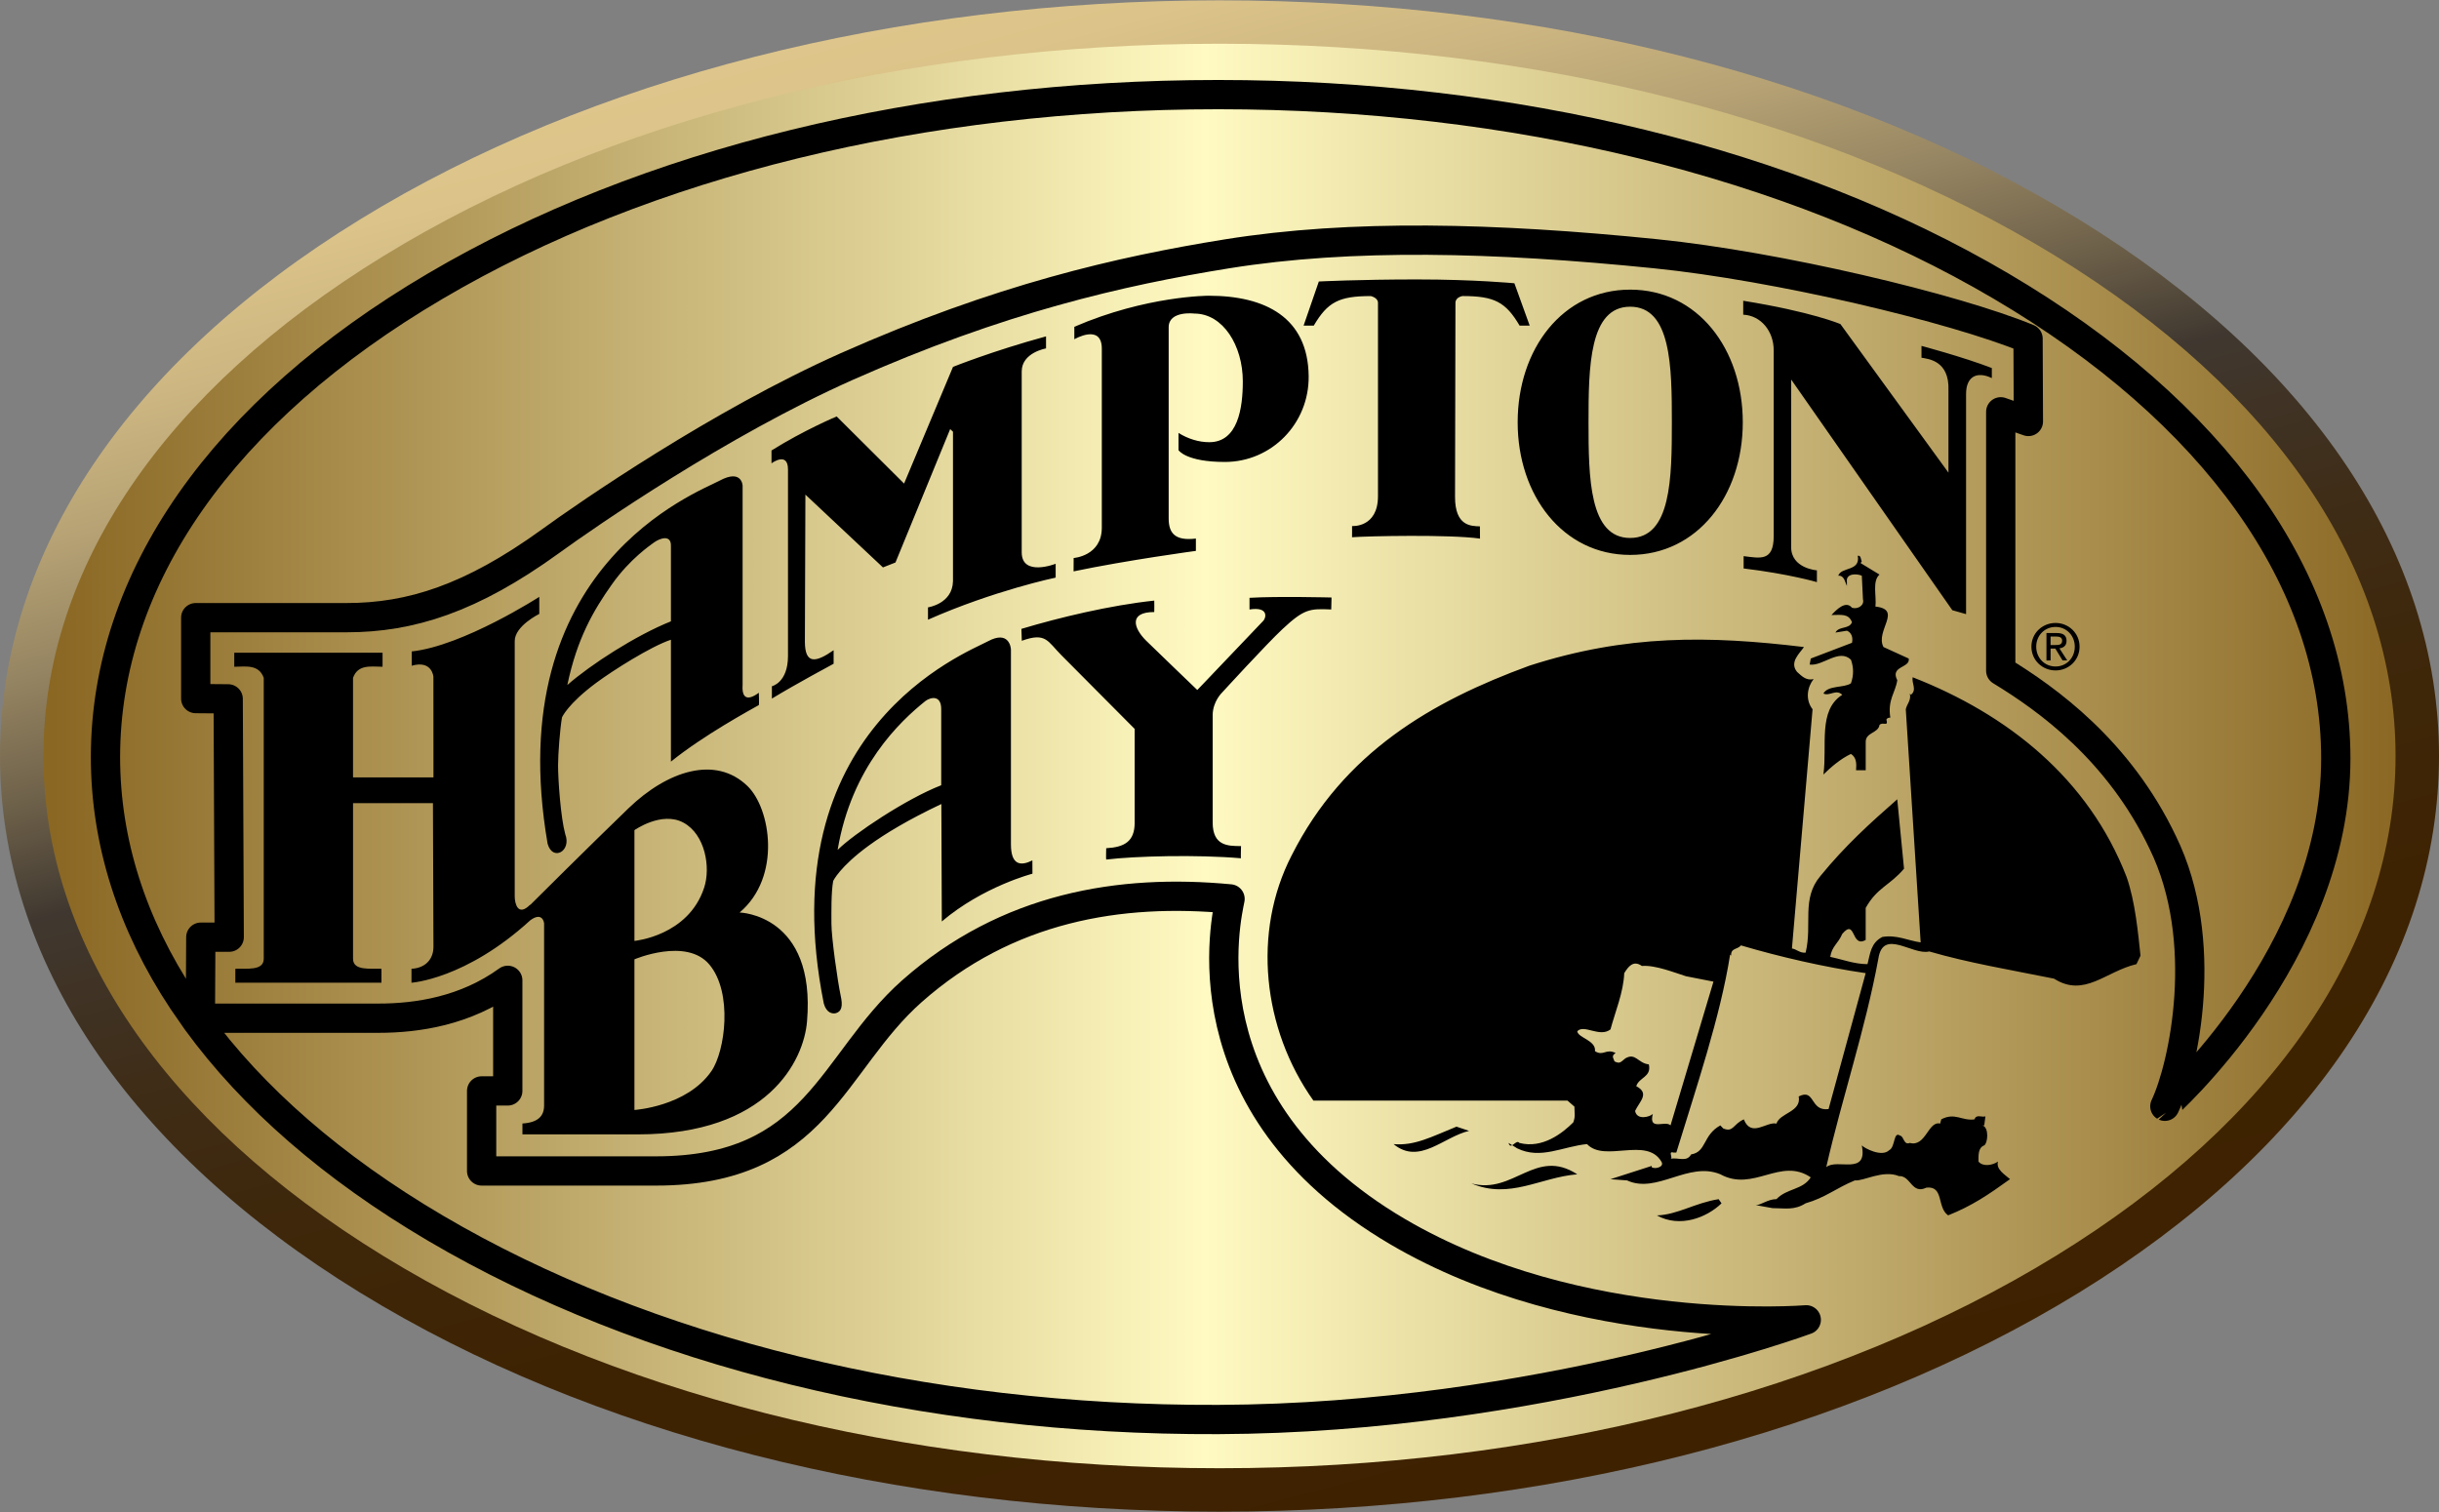 <svg xmlns="http://www.w3.org/2000/svg" width="1000" height="620" viewBox="0 0 1000 620"><rect x="0" y="0" width="1000" height="620" fill="#808080" stroke="none"/><linearGradient id="a" gradientUnits="userSpaceOnUse" x1="-10.18" y1="5.456" x2="11.076" y2="84.784" gradientTransform="matrix(8.321 0 0 8.321 496.466 -64.723)"><stop offset="0" stop-color="#E0C78C"/><stop offset=".058" stop-color="#DBC389"/><stop offset=".123" stop-color="#CDB681"/><stop offset=".193" stop-color="#B6A274"/><stop offset=".266" stop-color="#968562"/><stop offset=".34" stop-color="#6E614A"/><stop offset=".41" stop-color="#403830"/><stop offset=".427" stop-color="#40362C"/><stop offset=".519" stop-color="#3F2D18"/><stop offset=".626" stop-color="#3E270A"/><stop offset=".759" stop-color="#3E2302"/><stop offset="1" stop-color="#3E2200"/></linearGradient><path fill="url(#a)" d="M147.63 89.975C52.43 148.465 0 226.605 0 309.985s52.43 161.54 147.63 220.06c94.25 57.92 219.39 89.83 352.38 89.82 132.98 0 258.12-31.9 352.37-89.81 95.19-58.56 147.62-136.69 147.62-220.07 0-83.36-52.43-161.5-147.62-220.01C758.16 32.035 633.02.135 500.01.135c-133.02 0-258.16 31.9-352.38 89.84z"/><linearGradient id="b" gradientUnits="userSpaceOnUse" x1="770.248" y1="-162.757" x2="1049.7" y2="-162.757" gradientTransform="matrix(3.451 0 0 3.451 -2636.854 871.668)"><stop offset="0" stop-color="#8A6723"/><stop offset=".49" stop-color="#FFFAC2"/><stop offset="1" stop-color="#8A6723"/></linearGradient><path fill="url(#b)" d="M156.95 105.145c-89.74 55.13-139.15 127.9-139.15 204.84 0 76.99 49.41 149.73 139.15 204.89 91.46 56.22 213.28 87.2 343.06 87.18 129.77 0 251.59-30.96 343.06-87.18 89.71-55.16 139.12-127.9 139.12-204.89 0-76.94-49.41-149.69-139.12-204.84-91.47-56.25-213.29-87.21-343.06-87.21-129.78 0-251.6 30.96-343.06 87.21z"/><path stroke="#000" stroke-width="12" stroke-linejoin="round" stroke-miterlimit="8" d="M957.69 310.965c0-73.19-50.04-142.33-137.27-193.66-85.97-50.64-199.97-78.51-320.96-78.51-120.98 0-234.96 27.86-320.94 78.51-87.26 51.33-135.27 119.91-135.27 193.14 0 34.86 10.9 68.67 31.71 100.01l5.74 8.28c22.83 31.34 55.76 60.09 97.8 84.85 85.99 50.62 199.98 78.96 320.96 78.49 131.4-.51 241.12-40.88 241.12-40.88s-92.87 7.7-167.54-36.15c-89-52.27-70.01-129.55-68.71-136.45-45.02-4.28-91.46 3.34-130.45 37.86-33.16 29.38-38.82 73.7-104.89 73.7h-71.52v-32.82h10.72v-45.35c-17.32 12.55-37.07 15.53-52.98 15.53H82.15l.18-33.22h11.65l-.42-97.73-13.31-.11v-33.18h61.86c26.33 0 51.13-7.87 83.45-31.24 15.45-11.22 69.45-48.53 121.59-71.73 62.55-27.8 112.13-39.17 155.94-46.22 50.86-8.17 109.62-6.74 175.77-.03 50.05 5.07 122.04 22.2 152.65 34.79l.14 33.98-11.34-3.97v106.18c19.06 11.59 48.39 32.61 66.43 70.42 19.77 40.36 8.61 91.86.86 108.18-.02-.01 70.09-61.82 70.09-142.67z" fill="none"/><path d="M763.34 230.145l-.48.75 7.74 4.71c-3.04 2.73-1.18 8.68-1.66 13.12 11.28 1.23-.21 9.91 3.29 16.59l10.35 4.72c.73 3.95-7.76 2.94-4.69 8.89-.72 5-4.03 7.94-2.85 15.35-.47 0-1.18 0-1.61.77.9 3.19-1.41.74-2.83 2.22-.47 3.46-5.87 2.98-5.65 7.18v11.4h-3.96c.21-2.73.21-5.21-2.1-6.7-4.24 1.99-8.23 5.44-11.29 8.45 1.65-11.89-2.34-26.27 7.73-32.69-2.57-2.5-5.14.71-7.73-.52 1.89-3.47 8.46-2.23 11.29-4.19 1.16-3.25 1.16-6.47 0-9.69-4.94-4.69-11.52 2.75-16.92 2l.45-2.47 16.9-6.45c.49-2.24-.21-4.2-2.08-4.96l-4.7.76c1.41-2.76 5.62-1.25 6.78-4.24-1.41-3.67-4.46-2.95-8.42-2.95 1.86-1.98 5.83-6.2 8.42-2.98 2.37.74 5.18-.97 4.5-3.47l-.47-9.67c-2.14-.96-6.62-.96-6.11 2.5v1.71c-.73-1.47-.96-3.69-2.83-4.21h-.72c1.17-3.7 9.17-1.7 7.99-8.17 1.42-.24 1.18 1.52 1.66 2.24zM713.8 387.665c-1.4 1.74-4.24 1-4.01 4.21l-.43-.47c-4.01 25.49-13.87 54.45-22.06 81.21h-1.19c-2.36-.71 0 2.25-1.19 2.5 3.53-.51 6.6 1.5 8.46-1.75 6.34-1 4.71-7.9 11.97-11.89l1.18 1.25c4.21 1.74 3.97-1.75 8.45-3.72 3.03 7.66 9.38.74 13.38 1.74 1.39-4.48 10.32-4.71 9.12-11.14 6.83-3.48 4.48 6.19 12.24 5.18l15.22-55.74c-16.87-2.45-35.19-6.67-51.14-11.38zm-22.54 12.64c-4.65-1.45-12.64-4.68-18.07-4.21-3.52-2.49-5.6.26-7.25 2.96-.26 7.69-3.79 16.13-5.63 23.05-4.44 3.46-10.82-2.25-13.62.76.24 2.7 7.77 3.7 7.26 8.17 3.52 2.22 4.44-1.25 8.47.75-1.87 1.22-.95 1.95-.46 3.44 2.09 1.01 2.33.51 4.43-1.23 4.24-2.49 5.16 1.99 9.64 2.46 1.18 5.23-3.98 5.23-5.16 8.93 5.63 2.98 1.39 6.19-.47 10.15.7 3.96 6.1 2.46 7.26 1.24-1.87 7.18 5.18 2.47 7.26 4.69l17.61-58.95-11.27-2.21zm48.37-134.99c-1.65 2.49-6.11 6.19-2.83 10.19 1.89 1.7 3.74 3.7 6.79 2.95-2.58 3.23-3.51 8.41-.43 12.38l-8.46 98.09c1.86.26 3.28 1.97 5.61 1.71 2.85-11.63-1.86-22.04 6.08-31.45 10.11-12.38 20.2-21.53 31.49-31.43l2.78 28.45c-5.86 6.94-11.05 7.7-15.72 16.1v13.12c-6.06 3.49-3.96-9.15-9.62-2.46-1.64 3.96-4.24 4.97-4.91 9.41 4.91 1 9.85 2.97 15.27 2.97 1.14-4.46 1.35-8.67 6.06-11.14 5.89-1.01 10.56 1.5 15.74 2.23l-6.1-95.6c.47-2.22 2.33-3.7 1.64-6.45l.45.52c2.59-1.99.25-4.71.72-7.2 38.71 15.1 72.06 41.35 87.75 81.97 3.54 10.14 4.72 23.28 5.67 32.2l-1.65 3.47c-12.67 2.98-21.36 13.87-33.8 5.95-18.52-3.72-34.96-6.45-51.17-11.15-6.79 1.72-18.98-9.67-20.86 2.98-5.4 29.21-14.8 56.73-21.36 85.46 4.46-3.73 17.12 3.69 14.57-8.91 1.16 1.2 8.2 4.92 11.22 1.97 2.6-1.24 1.67-7.94 4.48-5.98 1.63.28 1.41 4.01 4 3 6.57 1.74 7.51-9.17 12.42-7.93l.46-1.74c5.65-2.98 8.48.74 13.64 0 .67-2.23 3.06-.74 4.46-1.22l-.47 3.68h-.73c2.84.99 2.12 7.41.73 8.2-2.61.99-2.37 4.2-2.37 6.66 1.9 2.25 5.86 1.48 8 0-.96 3.23 3.02 5.45 4.93 7.2-8.93 6.43-15.51 10.9-25.36 14.84-4.69-3.21-1.64-12.15-8.89-11.37-6.13 2.96-6.37-4.98-11.29-4.72-6.55-2.71-14.78 2.23-18.06 1.75-7.76 3.21-12.19 7.13-20.2 9.4-4.68 2.98-8.44 1.98-13.59 1.98l-6.82-1.23c2.12 0 4.93-2.46 8.46-2.46 4.24-4.48 10.8-3.73 14.05-8.93-12.42-8.44-23.46 6.19-37.06-1.26-13.14-5.44-26.04 8.19-38.25 2.51l-6.8-.49 16.9-5.44v.49c1.16.98 5.38 0 3.98-2.25-6.1-10.39-23.25.5-30.5-7.2-10.1 1.01-19.03 6.45-28.64 1.74l-3.53-2.21c.94 3.23 3.06-1.74 4.47 0 9.41 2.46 17.61-3.98 22.07-8.44.93-2.44.47-3.69.47-6.45l-2.83-2.46H538.51c-20.91-29.47-25.11-69.13-8.93-100.55 21.37-42.35 57.49-63.15 97.42-77.78 39.86-12.86 73.66-12.37 112.63-7.67zM602.33 463.715c-10.55 2.48-20.42 14.11-30.96 5.43 8.65.75 15.44-2.95 25.8-7.16l5.16 1.73zM646.68 481.525c-15.23 1.26-27.68 10.4-43.4 3.75 17.34 4.69 26.29-14.87 43.4-3.75zM705.83 493.435c-6.1 5.91-17.11 10.15-26.51 4.95 8.45-.26 15.69-5.16 25.33-6.66l1.18 1.71zM834.86 265.165c0-4.62 3.49-8.09 7.94-8.09 4.4 0 7.87 3.48 7.87 8.09 0 4.68-3.47 8.13-7.87 8.13-4.45 0-7.94-3.45-7.94-8.13zm7.93 9.75c5.3 0 9.84-4.11 9.84-9.75 0-5.6-4.54-9.72-9.84-9.72-5.36 0-9.9 4.12-9.9 9.72.01 5.63 4.55 9.75 9.9 9.75zm-2.05-8.98h1.95l2.97 4.87h1.92l-3.2-4.95c1.65-.2 2.91-1.07 2.91-3.08 0-2.22-1.34-3.2-3.97-3.2h-4.26v11.24h1.69v-4.88h-.01zm0-1.44v-3.48h2.31c1.18 0 2.44.26 2.44 1.65 0 1.73-1.29 1.83-2.72 1.83h-2.03zM177.51 329.335s.21 53.94.21 58.9c0 4.94-3.13 8.71-9.01 9.02v5.71s22.19-1.36 48.68-25.57v-6.45c-5.06 5.12-6.35-.51-6.35-3.38v-104.7c0-6.2 10.07-11.13 10.07-11.13v-6.99s-31.26 20.14-52.3 22.38v5.86c8.41-2.41 8.89 4.53 8.89 4.53 0 13.96.02 41.25.02 41.25h-32.98v-40.8c2.04-5.73 7.52-4.56 12.11-4.56v-5.75h-60.8v5.75c4.56 0 10.04-1.17 12.09 4.56v115.18c0 5.13-7.29 3.87-11.65 4.11v5.71h59.91v-5.71c-4.36-.25-11.65 1.02-11.65-4.11v-63.8h32.76v-.01zM232.61 280.895c3.95-18.93 10.67-30.57 18.31-41.32 7.35-10.41 15.83-16.09 17.19-17.11 2.67-1.92 7.18-3.32 6.97 1.56v30.76c-14.42 5.76-33.02 17.8-42.47 26.11zm11.82-.88c6.67-4.96 22.45-14.99 30.65-17.69v49.98c13.47-10.87 32.57-21.21 36.05-23.19.16-.09 0-5.05 0-5.05-4.73 3.49-7.01 2.17-6.66-3.08v-81.85s-.26-6.98-9.45-2.03c-8.95 4.8-90.1 35.01-70.5 148.86 2.04 7.37 9.92 3.09 7.23-3.92-1.89-6.96-2.94-22.37-2.94-28.21 0-4.61.78-14.91 1.61-19.64-.01-.02 2.25-5.44 14.01-14.18zM343.43 348.505c5.71-34.04 25.62-52.74 36.03-61.08 2.17-1.58 6.44-2.48 6.44 3.34v31.23c-14.43 5.61-35.88 19.96-42.47 26.51zm12.92-1.87c6.5-4.73 15.95-10.48 29.61-16.94l.19 48.15c16.9-14.36 37.16-19.58 37.16-19.58l-.03-5.46c-4.53 2.29-8.79 2.25-8.79-6.57v-79.8c0-1.12-.94-8.05-9.43-3.47-8.98 4.82-89.79 35.96-67.3 148.51 1.06 3.92 3.57 4.37 5.04 3.96 2.3-.73 2.83-2.96 1.86-7.28-1.25-5.87-3.77-23.67-3.77-29.45 0-4.62-.14-12.75.72-17.44-.01 0 2.63-5.83 14.74-14.63zM316.32 184.725v5.25s6.76-5.01 6.76 2.53v76.58c-.05 10.89-6.6 12.31-6.6 12.31v5.06c10.22-6.19 25.31-14.28 25.31-14.28v-5.55c-7.48 5.24-11.71 5.7-11.78-3.37l.21-60.44 31.8 29.86 5.13-2.02 22.43-54.7 1.15 1.08v61.3c-.22 9.3-10.25 10.72-10.25 10.72v5.06c27.08-11.99 52.35-17.26 52.35-17.26v-5.67s-13.92 5.46-13.92-4.71v-74.15c0-7.77 9.97-9.45 9.97-9.45v-4.94c-21.99 6.01-38.14 12.51-38.14 12.51l-20.06 47.84-27.63-27.5c0-.04-13.46 5.63-26.73 13.94zM502.21 189.425c19.13 0 34.57-15.73 34.35-35.19-.27-24.08-17.76-32.97-40.98-32.97 0 0-25.52-.05-55.1 12.74v5.11s11.27-6.6 11.27 3.87v73.37c0 11.66-11.55 12.46-11.55 12.46l-.03 5.48c21.93-4.6 50.15-8.4 50.15-8.4v-5.06c-8.62 1.06-11.16-2.28-11.16-8.26v-78.39c0-6.9 10.5-5.61 10.5-5.61 11.83 0 19.9 13.16 19.9 27.83 0 10.94-2.01 24.92-13.75 24.92-4.3 0-8.73-1.37-12.62-3.8v7.06c-.01 0 3 4.84 19.02 4.84zM554.34 220.295c.04.04.01-4.59.01-4.59s10.63.82 10.63-12.27v-79.26c0-2.14-2.95-2.77-2.95-2.77-13.06 0-17.69 2.45-23.38 12.12h-4.17l6.25-18.1s16.39-.84 40.19-.84c23.86 0 39.99 1.57 39.99 1.57l6.27 17.36h-4.14c-5.7-9.67-10.32-12.12-23.4-12.12 0 0-2.9.43-2.9 2.77l-.17 79.63c0 12.04 6.64 11.92 10.2 12.04 0 0 .04 2.67.04 5.02-12.52-1.76-46.02-1.04-52.47-.56zM714.55 173.165c0 30.03-18.6 54.38-46.17 54.38-27.55 0-46.13-24.36-46.13-54.38 0-30.05 18.44-54.4 46.13-54.4 27.7 0 46.17 24.36 46.17 54.4zm-46.18-47.4c-16.78 0-17.07 24.7-17.07 47.4s.29 47.43 17.07 47.43c16.8 0 17.1-24.57 17.1-47.43.01-22.86-.29-47.4-17.1-47.4zM800.46 250.215l-66.08-94.6v68.72c0 8.78 10.56 9.54 10.56 9.54v4.82s-11.6-3.39-30.04-5.6v-5.05c6.8.83 12.33 2.3 12.33-8.24v-76.15c0-7.81-5.17-14.26-12.5-14.62v-5.71c28.09 4.53 39.85 9.55 39.85 9.55l44.3 60.94v-33.74c.45-12.39-8.48-12.88-11.06-13.4v-4.84s17.21 4.59 28.84 9.08v4.12c-6.15-2.95-10.56-.61-10.56 6.51v90.28l-5.64-1.61zM508.78 351.935c-17.89-1.55-43.52-.91-55.23.53-.13 0 0-4.65 0-4.65 7.47-.41 11.67-2.76 11.67-10.45v-38.47l-29.98-30.16c-5.76-5.76-6.32-9.59-16.3-5.98l-.16-4.88c15.5-4.66 36.31-9.66 54.47-11.6.08.08 0 4.69 0 4.69-10.56 0-8.47 6.59-3.43 11.64 2.35 2.35 21.07 20.32 21.07 20.32l2.41-2.5s23.62-24.82 24.68-25.89c1.08-1.09 2.38-5.88-5.68-4.62v-4.78c11.52-.69 33.63-.13 33.63-.13l-.12 4.91c-8.84-.41-11.15-.21-19.96 8.02-6.43 5.98-24.74 26-24.74 26s-3.94 3.69-3.91 9.45v43.83c0 9.65 6.18 9.72 11.63 9.72 0 0-.14 4.63-.05 5zM260.12 393.375s21.28-9.08 30.71 2.12c9.67 11.48 6.53 35.54.83 43.76-10.08 14.55-31.54 15.89-31.54 15.89v-61.77zm1.36 71.78c53.41 0 68.07-30.28 69.4-46.25 3.72-44.02-27.63-44.73-27.63-44.73 17.3-14.65 12.72-42.71 3.2-51.88-13.1-12.65-32.73-6.25-48.71 9.09-15.93 15.35-40.36 39.7-40.36 39.7v6.3c5.15-3.79 5.7 1.18 5.7 1.18v74.72c0 4.21-2.29 6.99-8.88 7.41v4.46h47.28zm-1.36-124.75s11.18-7.92 20.11-3.07c8.88 4.81 11.24 18.3 8.47 26.67-6.5 19.82-28.58 21.82-28.58 21.82v-45.42z"/></svg>